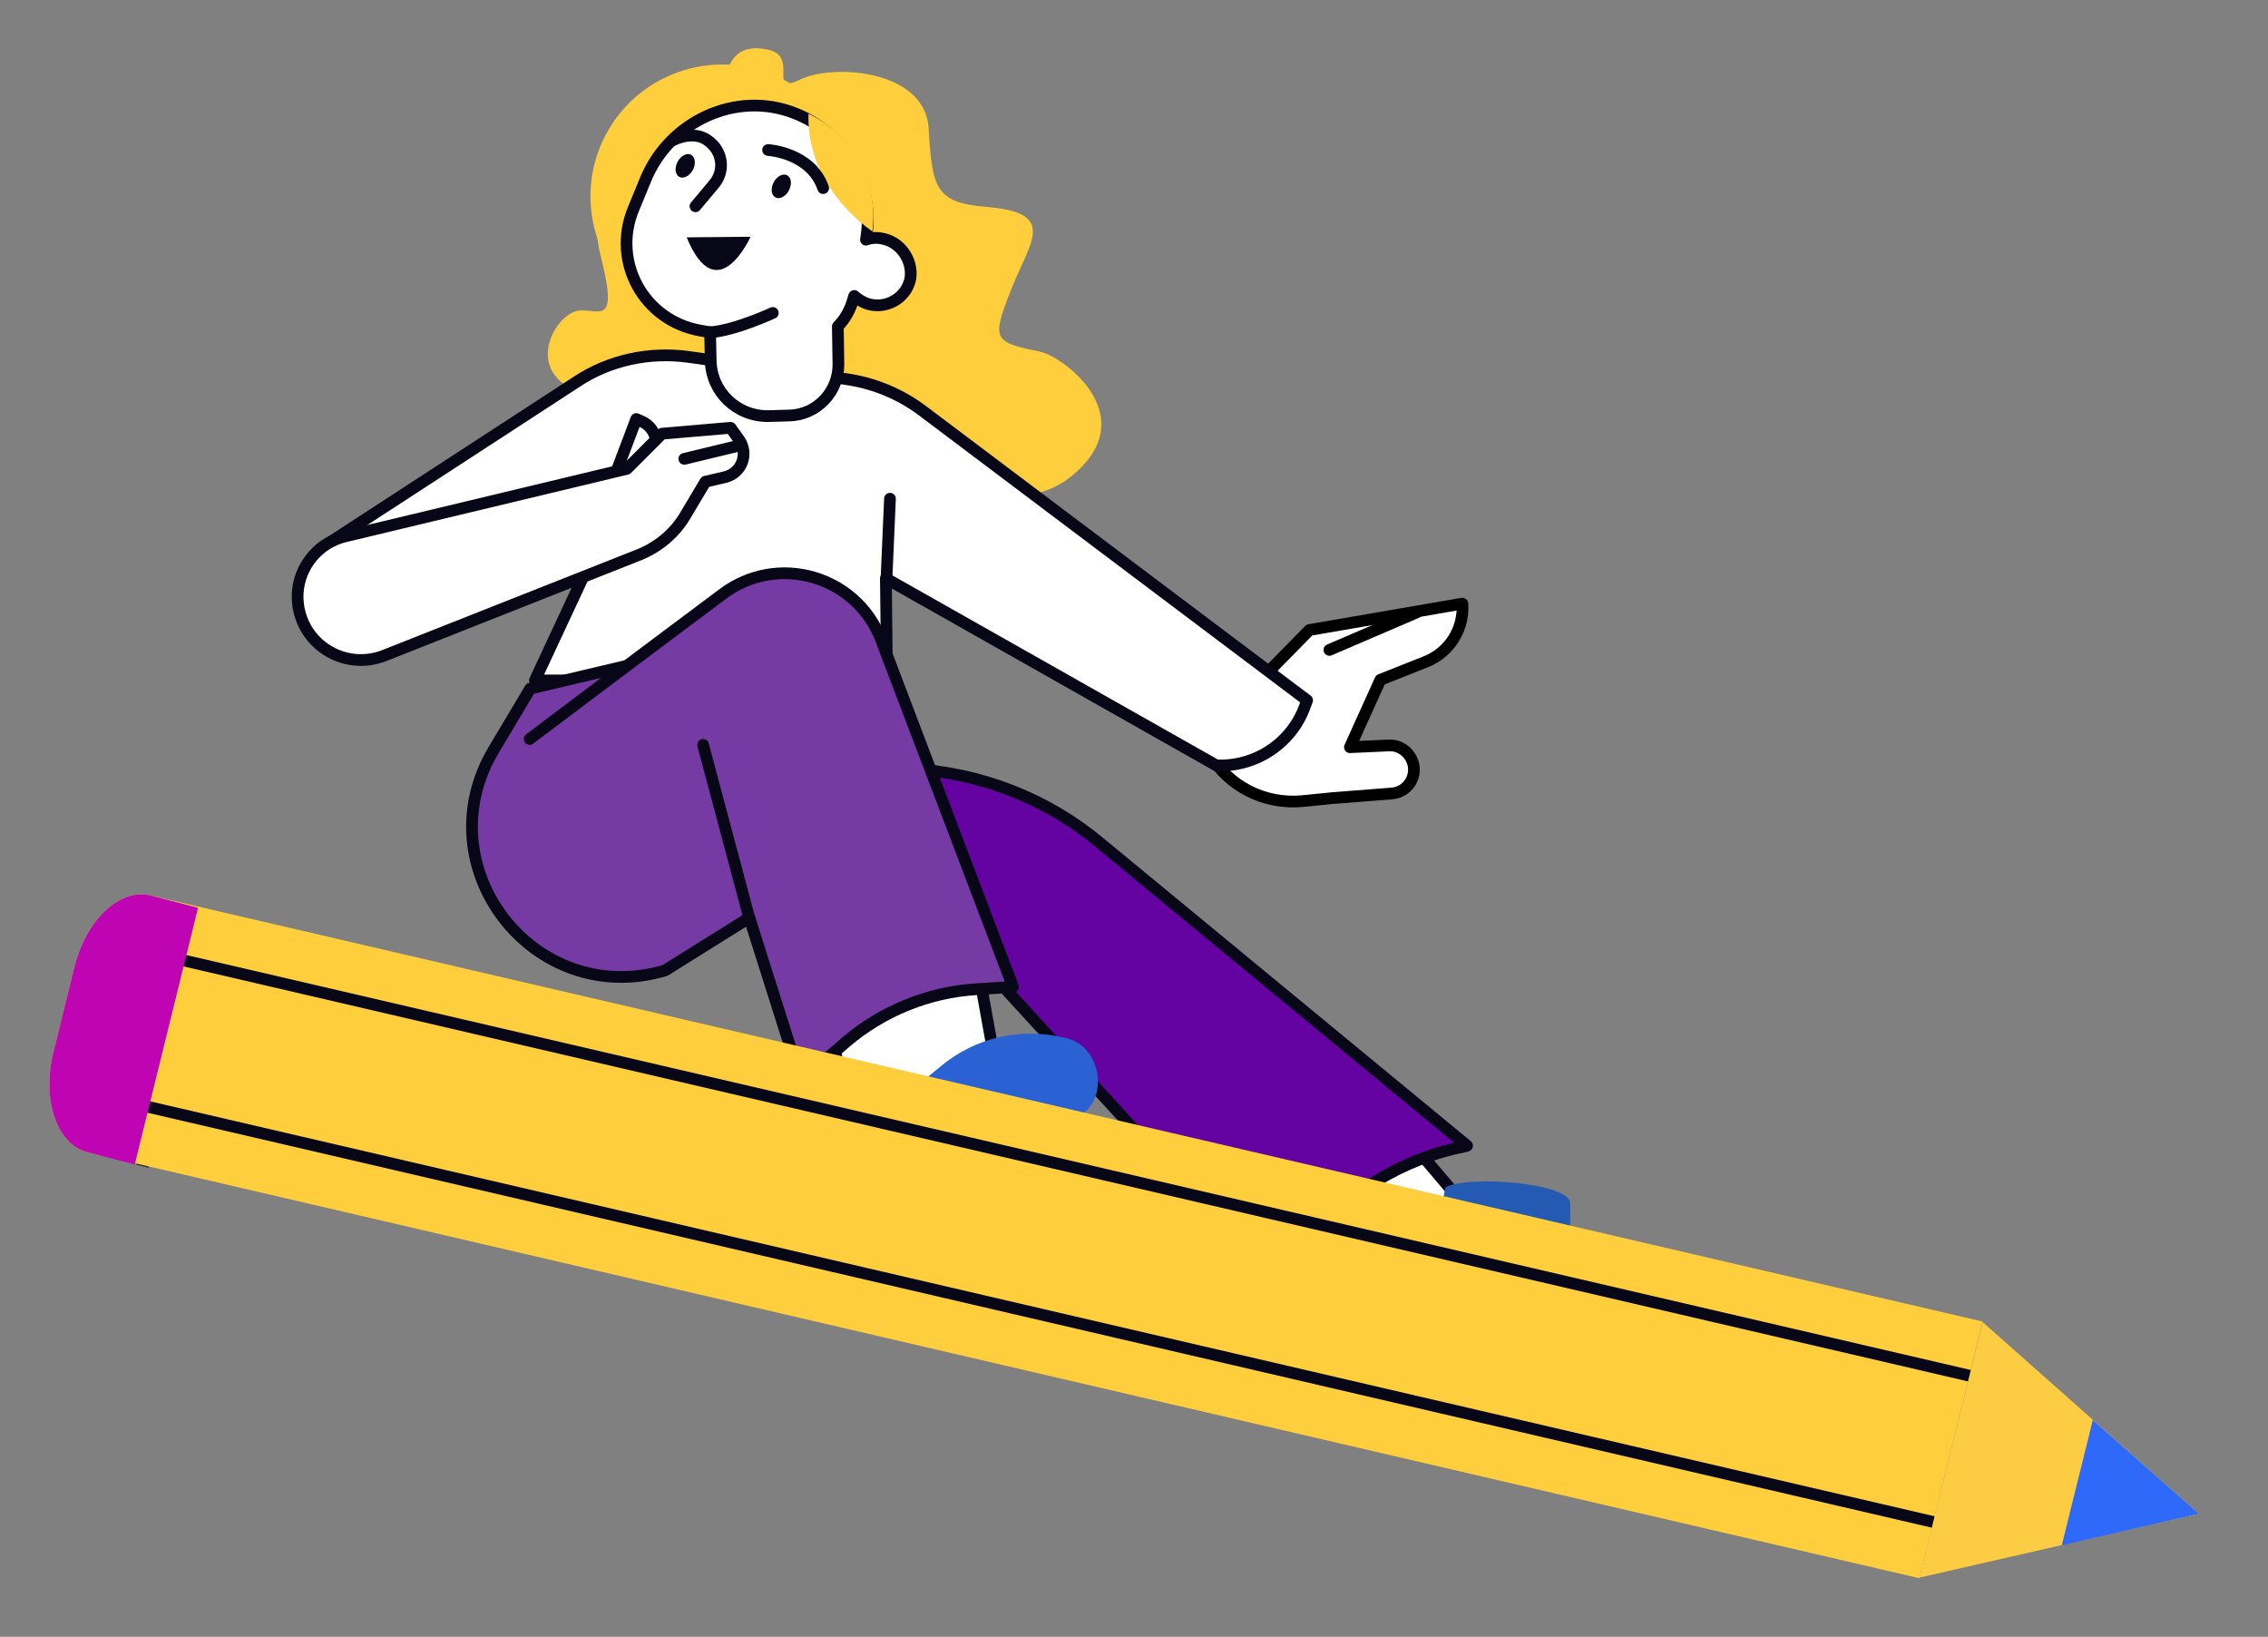 <?xml version="1.0" encoding="utf-8"?>
<!-- Generator: Adobe Illustrator 27.0.0, SVG Export Plug-In . SVG Version: 6.00 Build 0)  -->
<svg version="1.2" baseProfile="tiny" id="Layer_1" xmlns="http://www.w3.org/2000/svg" xmlns:xlink="http://www.w3.org/1999/xlink"
	 x="0px" y="0px" viewBox="0 0 387.1 279.3" overflow="visible" xml:space="preserve">
<rect x="0" y="0" width="387.1" height="279.3" fill="#808080" stroke="none"/>
<path fill="#FFFFFF" stroke="#000000" stroke-width="2" stroke-linecap="round" stroke-linejoin="round" stroke-miterlimit="10" d="
	M205,126.3l1.4,2.3c3.3,5.6,9.4,8.7,15.9,8.1l5-0.5l10.2-0.8c3.2-0.2,4.9-3.8,3.1-6.4l0,0c-0.8-1.2-2.2-1.9-3.6-1.8l-6.6,0.3
	l5.2-11.5l7.8-3.1c4-1.6,6.5-5.6,6.2-9.9l0,0l-26.1,4.5L205,126.3z"/>
<line fill="#FFFFFF" stroke="#000000" stroke-width="2" stroke-linecap="round" stroke-linejoin="round" stroke-miterlimit="10" x1="226.9" y1="110.9" x2="241.8" y2="104.5"/>
<polygon fill="#FFFFFF" stroke="#080717" stroke-width="2" stroke-linecap="round" stroke-linejoin="round" stroke-miterlimit="10" points="
	252.7,208.9 233.5,227.1 212.5,202.4 231.8,184.3 "/>
<polygon fill="#FFFFFF" stroke="#080717" stroke-width="2" stroke-linecap="round" stroke-linejoin="round" stroke-miterlimit="10" points="
	171.5,190.5 145.7,196.7 140.5,167.8 166.3,161.7 "/>
<path fill="#FECE3C" d="M96.8,65.9c3,1.8,4.5,3.8,4.7,5.2c0,0,64.2,23.2,80.8,10.6c13.4-10.2-0.6-20.8-4.8-21.7
	c-7.9-1.6-8.3-2-5-10.4c3.3-8.4,8.2-13.3-4.2-14.3c-8.7-0.7-9.2-3.3-9.8-13.4c-0.6-10-16.3-11.1-22-8.3c-5.6,2.7-0.1-3.9-5.3-5.1
	c-5.3-1.2-6.5,1.9-7.3,4.1c-0.8,2.2-11.7,3.3-13.8,11.2c-2,7.9-10.8,7.2-7.5,20.2c3.3,13-1.2,7.9-4.6,9.2
	C94.4,54.6,90.6,62.1,96.8,65.9z"/>
<path fill="#FFFFFF" stroke="#080717" stroke-width="2" stroke-linecap="round" stroke-linejoin="round" stroke-miterlimit="10" d="
	M91.3,116.1L104.4,88l-49.7,5.6l43.8-28.5c5.6-3.7,12.4-5.1,19-4.2l27,3.8c4.8,0.7,9.3,2.6,13.1,5.5l65.5,49.3l-0.3,0.8
	c-2.2,6.4-8.4,10.6-15.2,10.3l0,0l-56.4-31.9l0.2,17.5L91.3,116.1z"/>
<path fill="#6403A2" stroke="#080717" stroke-width="2" stroke-linecap="round" stroke-linejoin="round" stroke-miterlimit="10" d="
	M147.3,130.8l8,0.4c11.9,0.6,23.3,5,32.4,12.6l62.7,51.7l-0.3,0.1c-10.8,2.1-20.5,8-27.2,16.8l-5.2,6.7l-55.3-60.4L147.3,130.8z"/>
<g>
	
		<path fill="#753AA3" stroke="#080717" stroke-width="2" stroke-linecap="round" stroke-linejoin="round" stroke-miterlimit="10" d="
		M136.7,184.4l7.7-6.6c6.2-5.3,14.1-8.5,22.2-9l6.3-0.4l-22.5-59.2c-4.2-11-17.7-14.9-27.1-7.8L107,113.6l-16.5,3.9l-6.2,10.4
		c-12,20,6.8,44.3,29.2,37.7l0,0l14.4-9L136.7,184.4z"/>
	
		<line fill="#753AA3" stroke="#080717" stroke-width="2" stroke-linecap="round" stroke-linejoin="round" stroke-miterlimit="10" x1="120" y1="127.1" x2="127.9" y2="156.7"/>
	
		<line fill="#753AA3" stroke="#080717" stroke-width="2" stroke-linecap="round" stroke-linejoin="round" stroke-miterlimit="10" x1="90.4" y1="126.1" x2="107" y2="113.6"/>
</g>
<ellipse transform="matrix(0.515 -0.857 0.857 0.515 31.067 121.924)" fill="#FECE3C" cx="123.3" cy="33.5" rx="22.5" ry="22.5"/>
<path fill="#FFFFFF" stroke="#080717" stroke-width="2" stroke-linecap="round" stroke-linejoin="round" stroke-miterlimit="10" d="
	M150.5,40.7c-0.9-0.2-1.9-0.1-2.7,0.2c1.6-9.1-3.4-18.2-12.2-21.6c-10-3.9-21.3,1.4-25.4,11.3l-2.1,5.1c-3.7,9,1.8,19,11.4,20.7
	l1.7,0.3l0.1,4.8c0.1,5.4,4.5,9.6,9.9,9.5l3.5-0.1c4.7-0.1,8.4-4,8.4-8.7l-0.1-6.5c1.3-1.3,2.2-3,2.7-4.9l0.1-0.3
	c0.8,0.7,1.8,1.3,2.9,1.5c3.1,0.6,6.2-1.5,6.7-4.6C155.8,44.3,153.6,41.2,150.5,40.7z"/>
<path fill="none" stroke="#080717" stroke-width="2" stroke-linecap="round" stroke-linejoin="round" stroke-miterlimit="10" d="
	M114.7,24c3.9-1.9,6-0.1,6-0.1c2.6,1.7,3.2,5.2,1.1,7.6l-3.1,3.7"/>
<path fill="#080717" d="M134.4,32.9c-0.7,0.9-1.7,1.2-2.3,0.6c-0.6-0.6-0.5-1.8,0.2-2.8c0.7-0.9,1.7-1.2,2.3-0.6
	C135.2,30.7,135.1,31.9,134.4,32.9z"/>
<path fill="#080717" d="M118,29.4c-0.7,0.9-1.7,1.2-2.3,0.6c-0.6-0.6-0.5-1.8,0.2-2.8c0.7-0.9,1.7-1.2,2.3-0.6
	C118.8,27.2,118.7,28.5,118,29.4z"/>
<path fill="#080717" d="M117.2,40.5l10.9-0.1C128.1,40.4,122.4,53.1,117.2,40.5z"/>
<g>
	<path fill="#FECE3C" d="M148.9,39.5c1.1-8.3-3.3-16.5-10.9-20.1C137.7,27.1,141.9,34.5,148.9,39.5z"/>
</g>
<path fill="none" stroke="#080717" stroke-width="2" stroke-linecap="round" stroke-linejoin="round" stroke-miterlimit="10" d="
	M131.1,25.6c0,0,7.3,0.4,9.4,6.5"/>
<path fill="none" stroke="#080717" stroke-width="2" stroke-linecap="round" stroke-linejoin="round" stroke-miterlimit="10" d="
	M131.9,53.4c0,0-6.7,3.1-10.8,3.3"/>
<path fill="#2A62D3" d="M147,193.1l13.5-11.1c6.1-5.1,14-6.8,21.7-4.8l0,0c5.5,1.4,7.1,9.7,2.5,12.9l-25.9,17.8c-1.8,1.2-4,1.2-6,0
	l-4.7-2.9C144.1,202.4,143.4,196,147,193.1z"/>
<line fill="#FFFFFF" stroke="#080717" stroke-width="2" stroke-linecap="round" stroke-linejoin="round" stroke-miterlimit="10" x1="151.9" y1="85.1" x2="151.3" y2="98.9"/>
<path fill="#FFFFFF" stroke="#080717" stroke-width="2" stroke-linecap="round" stroke-linejoin="round" stroke-miterlimit="10" d="
	M105.2,80.5l3.4-9l0.9,0.4c1.6,0.7,2.6,2.3,2.5,4.1l0,0"/>
<path fill="#FFFFFF" stroke="#080717" stroke-width="2" stroke-linecap="round" stroke-linejoin="round" stroke-miterlimit="10" d="
	M107,80L59,91.5c-5.6,1.3-9.1,6.8-8,12.4l0,0c1.3,6.6,8.2,10.4,14.5,8l43.5-17.2c3.3-1.3,6.2-3.7,8-6.8l3.4-5.7l3.4-0.8
	c2.8-0.7,4-3.9,2.4-6.3l-1.5-2.1L113,74L107,80z"/>
<line fill="#FFFFFF" stroke="#080717" stroke-width="2" stroke-linecap="round" stroke-linejoin="round" stroke-miterlimit="10" x1="116.8" y1="78.3" x2="126.3" y2="76"/>
<path fill="#245AB2" d="M246.7,202.6l-1.5,7.7c-6.6,3.6-21.9,8.7-13.1,16.8l0.5,1c2.5,3.1,3.2,4.2,7.6,1.3l25.1-15.8
	c1.7-1.1,2.8-2.7,2.7-4.4l0-3.9C267.9,201.8,250.5,200.5,246.7,202.6z"/>
<line fill="none" stroke="#282D33" stroke-width="2.163" x1="24.3" y1="199" x2="35" y2="155.7"/>
<path fill="#FECE3C" d="M327.6,269.3L14.9,196.6c-5.2-1.3-7.8-8.9-5.8-17l3.6-14.6c2-8.1,7.8-13.5,13-12.2l312.7,72.7"/>
<line fill="none" stroke="#080717" stroke-width="2" stroke-linecap="round" stroke-linejoin="round" stroke-miterlimit="10" x1="25.4" y1="162.5" x2="338.1" y2="235.2"/>
<line fill="none" stroke="#080717" stroke-width="2" stroke-linecap="round" stroke-linejoin="round" stroke-miterlimit="10" x1="22.4" y1="188.2" x2="335.1" y2="260.9"/>
<path fill="#BF04B3" d="M23,198.7l10.8-43.8l-8.1-2.1c-5.2-1.3-11,4.1-13,12.2l-3.6,14.6c-2,8.1,0.6,15.7,5.8,17L23,198.7z"/>
<polygon fill="#FCCC42" points="327.6,269.2 375.3,258.3 338.4,225.6 "/>
<polygon fill="#2F69F9" points="357.2,242.3 351.9,263.7 375.3,258.3 "/>
</svg>
